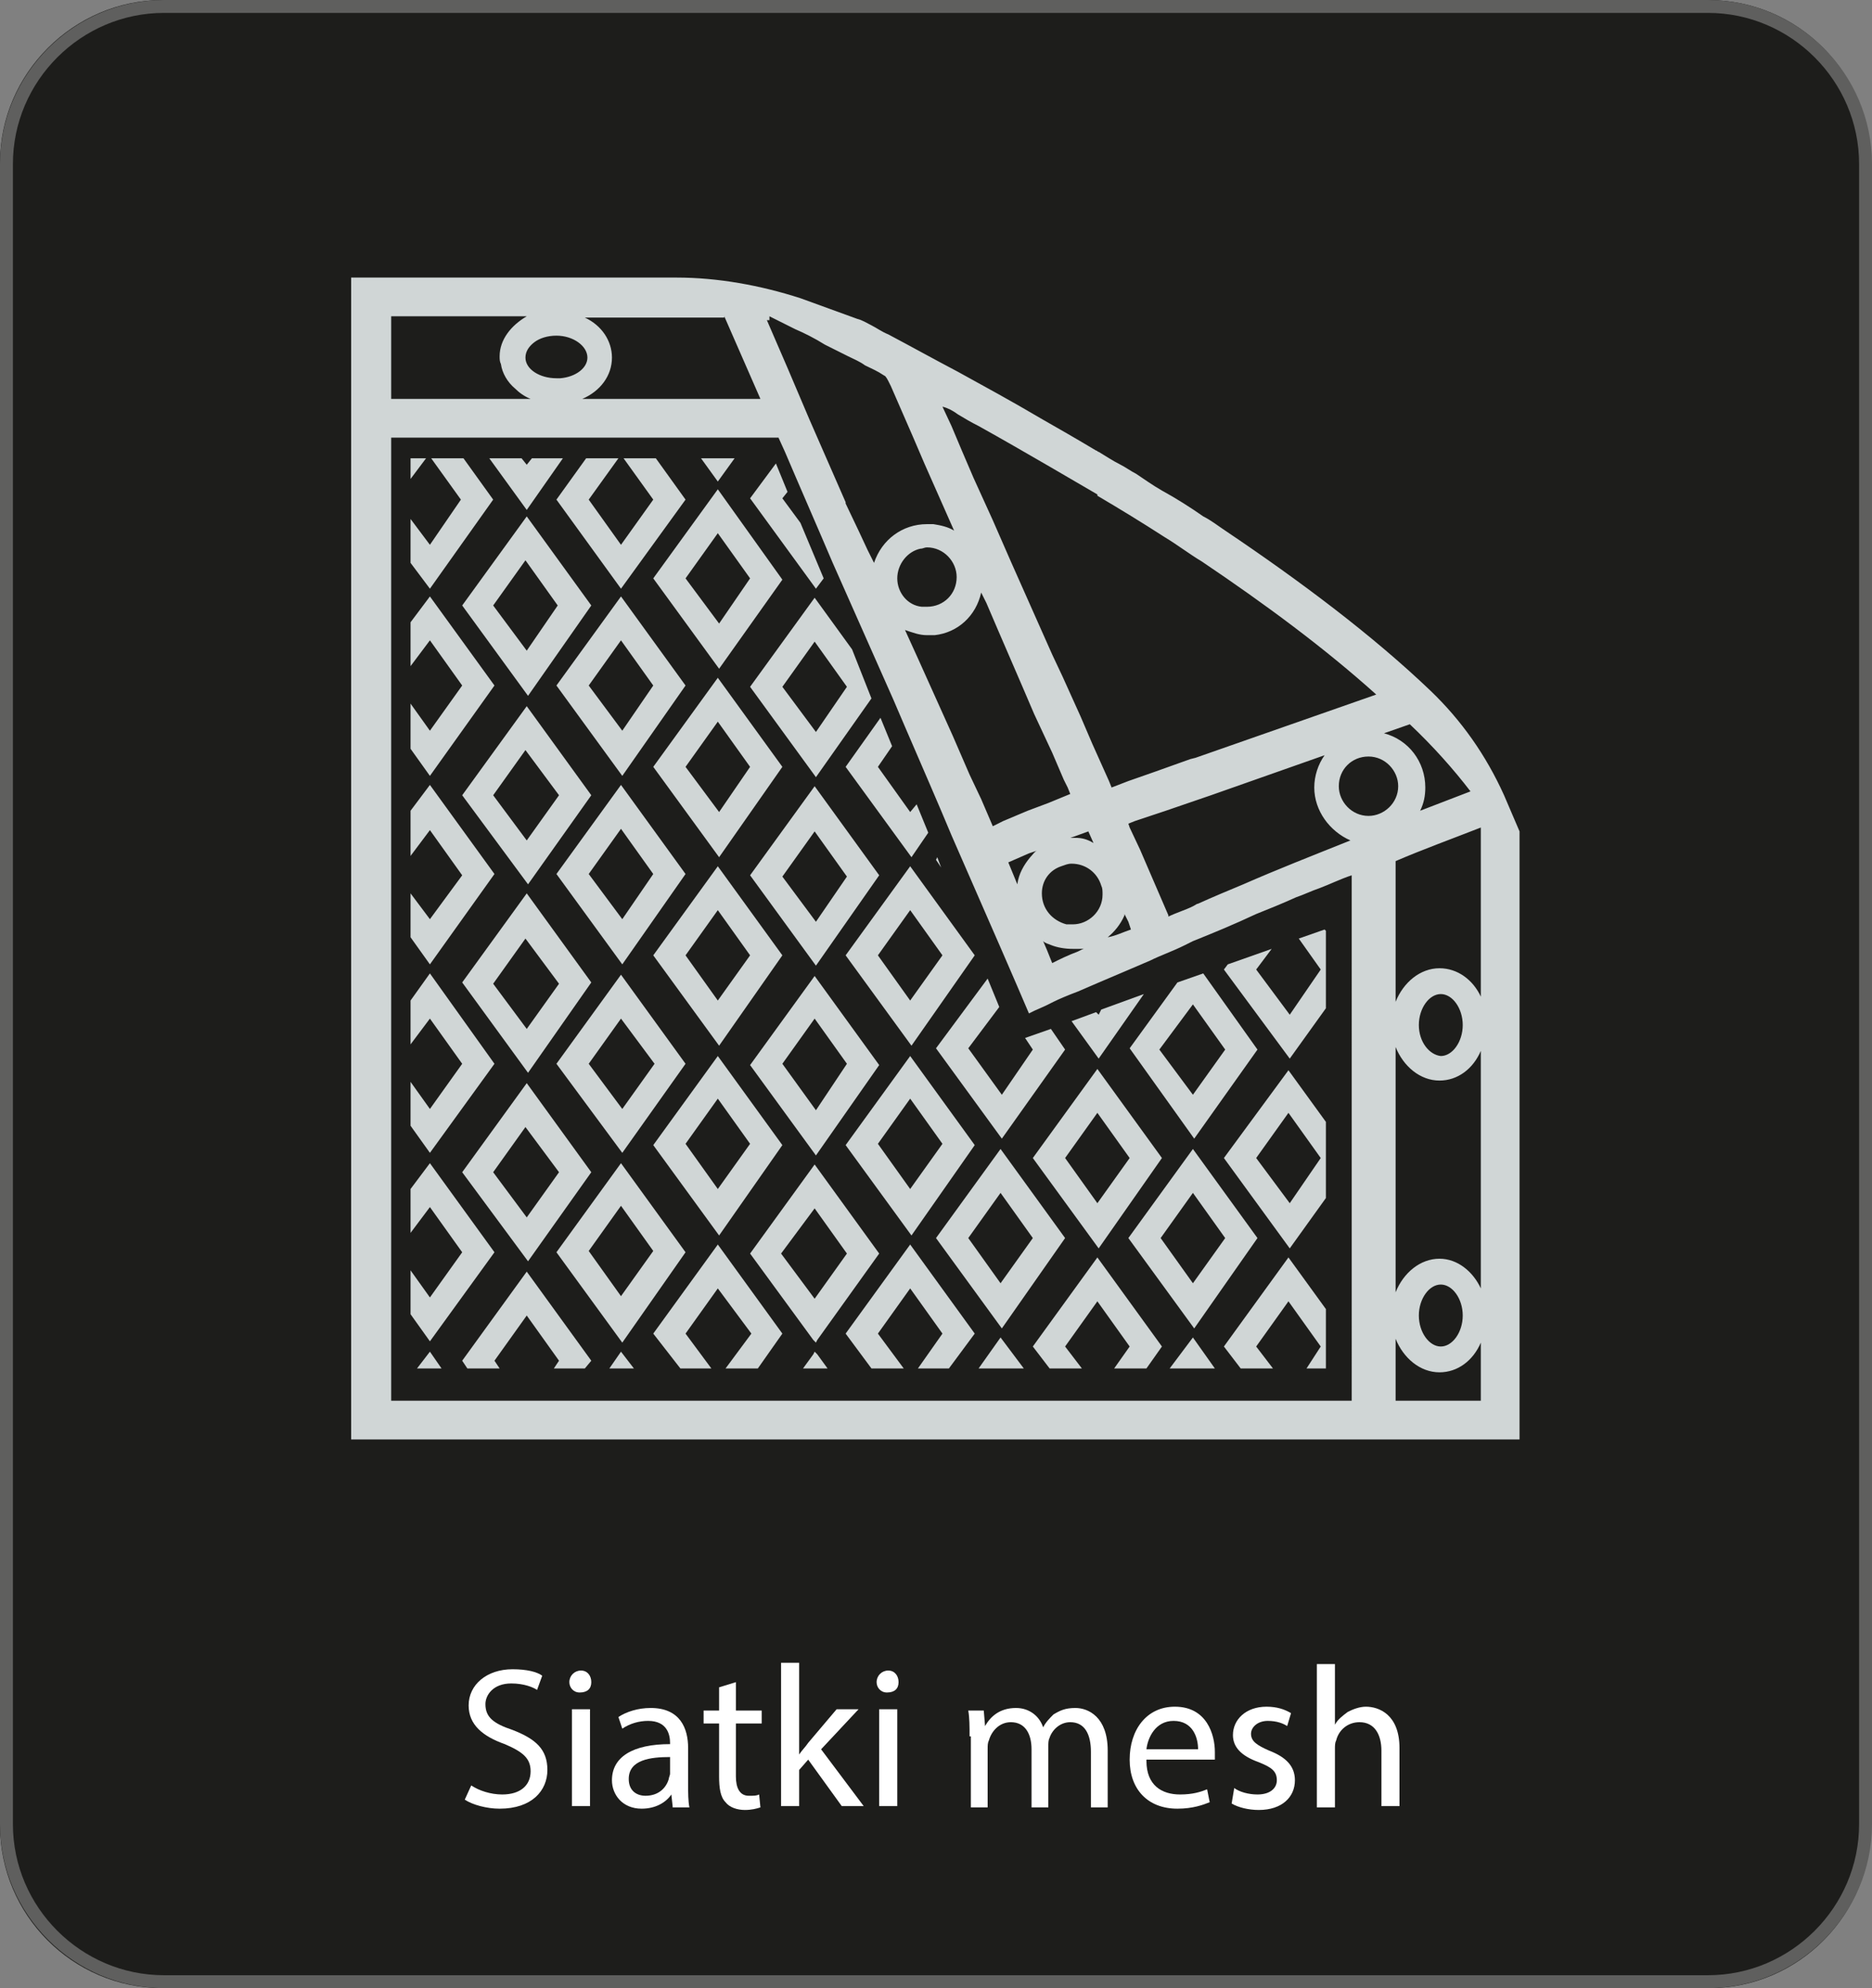 <?xml version="1.0" encoding="UTF-8"?>
<!-- Generator: Adobe Illustrator 28.0.0, SVG Export Plug-In . SVG Version: 6.00 Build 0)  -->
<svg xmlns="http://www.w3.org/2000/svg" xmlns:xlink="http://www.w3.org/1999/xlink" version="1.1" id="Warstwa_1" x="0px" y="0px" viewBox="0 0 145 154" style="enable-background:new 0 0 145 154;" xml:space="preserve">
<rect x="0" y="0" width="145" height="154" fill="#808080" stroke="none"/>
<style type="text/css">
	.st0{fill:#1D1D1B;}
	.st1{fill:none;stroke:#5F5F5E;stroke-miterlimit:10;}
	.st2{fill:#D0D6D6;}
	.st3{fill:#FFFFFF;}
</style>
<path class="st0" d="M132.4,154H12.6c-7,0-12.6-5.7-12.6-12.6V12.6C0,5.7,5.7,0,12.6,0h119.7c7,0,12.6,5.7,12.6,12.6v128.7  C145,148.3,139.3,154,132.4,154z"></path>
<path class="st1" d="M132.3,153.5H12.7c-6.7,0-12.2-5.5-12.2-12.2V12.7C0.5,6,6,0.5,12.7,0.5h119.6c6.7,0,12.2,5.5,12.2,12.2v128.6  C144.5,148,139,153.5,132.3,153.5z"></path>
<g>
	<path class="st2" d="M116.5,61.6c-1.4-3.1-3.3-5.8-5.7-8.1c-4.5-4.3-10.1-8.5-15.9-12.4c-0.6-0.4-1.1-0.8-1.7-1.1   c-1-0.7-2.1-1.4-3.2-2c-0.7-0.4-1.4-0.9-2-1.3c-0.4-0.2-0.8-0.5-1.2-0.7c-0.6-0.3-1.2-0.7-1.7-1c-0.1,0-0.1-0.1-0.2-0.1   c-1.5-0.9-2.9-1.7-4.3-2.5c-2.2-1.3-4.4-2.5-6.4-3.6c-1.9-1-3.7-2-5.4-2.9c-0.5-0.2-0.9-0.5-1.3-0.7c-0.4-0.2-0.7-0.4-1.1-0.5   L62,23.1c-3.1-1-6.4-1.6-9.6-1.6H27.2v90h90.5V64.4L116.5,61.6z M109.2,56.1c1.8,1.7,3.4,3.5,4.7,5.2c-1.3,0.5-2.6,1-3.9,1.5   c0.3-0.6,0.4-1.2,0.4-1.8c0-2-1.3-3.7-3.2-4.2L109.2,56.1z M76.9,64L76.9,64L76.9,64L76.9,64l-0.9-2.1L75.1,60l-1.3-3l-2.7-6   l-1-2.2c0.6,0.2,1.1,0.4,1.7,0.4c0.2,0,0.4,0,0.6,0c1.8-0.2,3.2-1.5,3.6-3.3l0.4,0.8l0.9,2.1l1.9,4.4l0.9,2.1l1.4,3l0.9,2.1   l0.1,0.2v0l0,0l0,0l0.2,0.4l0.2,0.5l-1.7,0.7l-1.6,0.6l-1.9,0.8L76.9,64L76.9,64z M69.5,44.8c0-1.1,0.8-2.1,1.8-2.3   c0.2,0,0.3-0.1,0.5-0.1c1.3,0,2.3,1.1,2.3,2.3c0,1.3-1,2.3-2.3,2.3c-0.1,0-0.3,0-0.4,0C70.3,46.9,69.5,45.9,69.5,44.8z M80.7,69.2   c0-1,0.6-1.8,1.5-2.1c0.3-0.1,0.5-0.2,0.8-0.2c1.1,0,2,0.7,2.3,1.7c0.1,0.2,0.1,0.4,0.1,0.7c0,1.3-1.1,2.3-2.3,2.3   c-0.2,0-0.3,0-0.5,0C81.5,71.3,80.7,70.4,80.7,69.2L80.7,69.2z M83.3,64.9h-0.4l0.3-0.1l1.1-0.4l0.4,0.9   C84.2,65,83.8,64.9,83.3,64.9z M79.7,66.1l0.6-0.2c-0.2,0.1-0.3,0.3-0.5,0.5c-0.5,0.6-0.9,1.3-1,2.1l-0.7-1.7L79.7,66.1z    M81.4,73.2c0.5,0.2,1.1,0.3,1.7,0.3c0.2,0,0.4,0,0.5,0c0.2,0,0.4,0,0.5-0.1c-0.2,0.1-0.4,0.2-0.6,0.3h0c-0.8,0.3-1.4,0.6-2,0.9   l-0.4-1l-0.3-0.7C81,73.1,81.2,73.1,81.4,73.2z M85.8,72.6c0.5-0.4,1-1,1.3-1.7c0,0,0-0.1,0-0.1l0.3,0.6l0,0l0,0l0,0l0.1,0.3   l0.1,0.3C87,72.2,86.4,72.5,85.8,72.6c-0.1,0.1-0.2,0.2-0.3,0.3C85.6,72.8,85.7,72.7,85.8,72.6z M87.5,64.1l-0.1-0.3l0.5-0.2   l2.4-0.8l3.5-1.2l8.8-3.1c-0.5,0.7-0.8,1.6-0.8,2.5c0,1.8,1.2,3.4,2.8,4.1c-3,1.2-5.8,2.3-8.3,3.4c-1.2,0.5-2.4,1-3.5,1.5   c-0.1,0-0.2,0.1-0.4,0.2c-0.6,0.3-1.3,0.5-1.9,0.8c0,0,0,0,0,0l0-0.1l0,0l0,0l-2.2-5.1L87.5,64.1z M106,58.6c1.3,0,2.3,1.1,2.3,2.3   c0,1.3-1.1,2.3-2.3,2.3c-1.3,0-2.3-1.1-2.3-2.3C103.7,59.6,104.7,58.6,106,58.6z M74.2,32.1c0.5,0.3,1,0.6,1.6,0.9   c1.8,1,3.7,2.1,5.6,3.2c1.2,0.7,2.4,1.4,3.6,2.1l0,0.1l0,0c1.7,1,3.5,2.1,5.2,3.2c1,0.6,1.9,1.3,2.9,1.9c4.9,3.3,9.5,6.7,13.5,10.3   l-14,4.9l0,0l-0.4,0.1l0,0l0,0l-2.8,1l-2,0.7L86.1,61h0l-0.2-0.5l0.2,0.5h0l-0.2-0.5h0l-1.3-2.9l-0.9-2.1l-1.4-3.1l-0.8-1.7l0,0   l-3.2-7.2l-1.4-3.2l0,0v0l0,0v0l-1.5-3.3l-0.9-2.1l-0.8-1.9l-0.7-1.5C73.4,31.6,73.8,31.8,74.2,32.1z M59.6,24.5   c0.6,0.3,1.2,0.6,2,1c0.7,0.3,1.5,0.7,2.3,1.2c0.6,0.3,1.2,0.6,1.8,0.9c0.4,0.2,0.9,0.4,1.3,0.7c0.6,0.3,0.9,0.4,1.5,0.8   c0.1,0,0.3,0.4,0.3,0.4l0.2,0.4l1.7,3.9l0.9,2.1l2.3,5.2c-0.5-0.3-1-0.4-1.6-0.5c-0.2,0-0.3,0-0.5,0c-1.9,0-3.5,1.2-4.1,3l-0.5-1   l-0.7-1.5l-1-2.1l0-0.1l-2.8-6.4l-1.7-4l-1.6-3.7H59.6z M56.1,24.5l2.8,6.4H45.1c1.4-0.6,2.3-1.8,2.3-3.2c0-1.3-0.8-2.5-2.1-3.1   H56.1z M41.4,26.5c0.4-0.3,1-0.5,1.7-0.5c1.3,0,2.4,0.8,2.4,1.7c0,0.8-0.9,1.5-2.1,1.6c-0.1,0-0.2,0-0.3,0c-1.3,0-2.4-0.7-2.4-1.6   C40.7,27.2,41,26.8,41.4,26.5z M30.3,24.5h10.5c-1.2,0.7-2.1,1.8-2.1,3.1c0,0.2,0,0.4,0.1,0.6c0.1,0.7,0.5,1.4,1.1,1.9   c0.3,0.3,0.7,0.6,1.2,0.8H30.3V24.5z M105.2,108.5H41.1h-0.6H30.3V33.9h30l0.5,1.1l0.9,2.1l1.9,4.4l0.9,2.1l4.7,10.6l0.9,2.1   l1.9,4.4l0.9,2.1l0.8,1.9l3.8,8.7l1.3,3l0.9,2.1l0.4-0.2l0.9-0.4c0,0,0.2-0.1,0.6-0.3c0.4-0.2,1.1-0.5,1.9-0.8   c0.9-0.4,2.1-0.9,3.5-1.5c0.7-0.3,1.4-0.6,2.1-0.9c0.8-0.4,1.7-0.7,2.7-1.2c0.2-0.1,0.4-0.2,0.6-0.3c1.5-0.6,3.2-1.3,4.9-2.1   c1-0.4,2-0.8,3.1-1.3c0.6-0.2,1.2-0.5,1.8-0.7c0.8-0.3,1.6-0.7,2.5-1V108.5z M114.7,108.5h-6.6v-4.8c0.6,1.5,1.9,2.6,3.4,2.6   c1.4,0,2.6-0.9,3.2-2.3V108.5z M109.9,101.9c0-1.3,0.8-2.4,1.7-2.4c0.9,0,1.7,1.1,1.7,2.4c0,1.3-0.8,2.4-1.7,2.4   C110.7,104.3,109.9,103.2,109.9,101.9z M114.7,99.8c-0.6-1.3-1.8-2.3-3.2-2.3c-1.5,0-2.8,1.1-3.4,2.6v-19c0.6,1.5,1.9,2.6,3.4,2.6   c1.4,0,2.6-0.9,3.2-2.3V99.8z M109.9,79.4c0-1.3,0.8-2.4,1.7-2.4c0.9,0,1.7,1.1,1.7,2.4c0,1.3-0.8,2.4-1.7,2.4   C110.7,81.7,109.9,80.7,109.9,79.4z M114.7,77.2c-0.6-1.3-1.8-2.2-3.2-2.2c-1.5,0-2.8,1.1-3.4,2.6V66.7c2.1-0.9,4.3-1.7,6.6-2.6   V77.2z"></path>
	<polygon class="st2" points="31.8,35.5 31.8,37.1 33,35.5  "></polygon>
	<polygon class="st2" points="38.2,38.7 35.9,35.5 33.4,35.5 35.7,38.7 33.3,42.2 31.8,40.2 31.8,43.6 33.3,45.6  "></polygon>
	<polygon class="st2" points="48.1,45.6 53.1,38.7 50.8,35.5 48.3,35.5 50.6,38.7 48.1,42.2 45.6,38.7 47.9,35.5 45.4,35.5    43.1,38.7  "></polygon>
	<polygon class="st2" points="43.6,35.5 41.2,35.5 40.8,36 40.4,35.5 37.9,35.5 40.8,39.5  "></polygon>
	<polygon class="st2" points="38.3,53.1 33.3,46.2 31.8,48.2 31.8,51.6 33.3,49.6 35.8,53.1 33.3,56.6 31.8,54.5 31.8,58 33.3,60.1     "></polygon>
	<path class="st2" d="M43.1,53.1l5.1,7l4.9-7l-5-6.9L43.1,53.1z M48.2,56.6l-2.6-3.5l2.5-3.5l2.5,3.5L48.2,56.6z"></path>
	<path class="st2" d="M35.8,46.9l5.1,7l4.9-7l-5-6.9L35.8,46.9z M40.8,50.4l-2.6-3.5l2.5-3.5l2.5,3.5L40.8,50.4z"></path>
	<polygon class="st2" points="38.3,67.7 33.3,60.8 31.8,62.8 31.8,66.3 33.3,64.3 35.8,67.8 33.3,71.2 31.8,69.2 31.8,72.6    33.3,74.7  "></polygon>
	<path class="st2" d="M48.1,60.8l-5,6.9l5.1,7l4.9-7L48.1,60.8z M48.2,71.2l-2.6-3.5l2.5-3.5l2.5,3.5L48.2,71.2z"></path>
	<path class="st2" d="M40.9,68.5l4.9-6.9l-5-6.9l-5,6.9L40.9,68.5z M43.3,61.6l-2.5,3.5l-2.6-3.5l2.5-3.5L43.3,61.6z"></path>
	<polygon class="st2" points="38.3,82.4 33.3,75.4 31.8,77.5 31.8,80.9 33.3,78.9 35.8,82.4 33.3,85.9 31.8,83.8 31.8,87.2    33.3,89.3  "></polygon>
	<path class="st2" d="M48.2,89.3l4.9-6.9l-5-6.9l-5,6.9L48.2,89.3z M50.7,82.4l-2.5,3.5l-2.6-3.5l2.5-3.5L50.7,82.4z"></path>
	<path class="st2" d="M40.9,83.1l4.9-7l-5-6.9l-5,6.9L40.9,83.1z M43.3,76.2l-2.5,3.5l-2.6-3.5l2.5-3.5L43.3,76.2z"></path>
	<polygon class="st2" points="38.3,97 33.3,90.1 31.8,92.1 31.8,95.5 33.3,93.5 35.8,97 33.3,100.5 31.8,98.4 31.8,101.8    33.3,103.9  "></polygon>
	<path class="st2" d="M53.1,97l-5-6.9l-5,6.9l5.1,7L53.1,97z M45.6,96.9l2.5-3.5l2.5,3.5l-2.5,3.5L45.6,96.9z"></path>
	<path class="st2" d="M40.9,97.7l4.9-6.9l-5-6.9l-5,6.9L40.9,97.7z M43.3,90.8l-2.5,3.5l-2.6-3.5l2.5-3.5L43.3,90.8z"></path>
	<polygon class="st2" points="32.3,106 34.2,106 33.3,104.7  "></polygon>
	<polygon class="st2" points="47.2,106 49.1,106 48.1,104.7  "></polygon>
	<polygon class="st2" points="35.8,105.4 36.2,106 38.7,106 38.3,105.4 40.8,101.9 43.3,105.4 42.9,106 45.3,106 45.8,105.4    40.8,98.5  "></polygon>
	<polygon class="st2" points="56.9,35.5 54.3,35.5 55.6,37.3  "></polygon>
	<path class="st2" d="M55.6,37.9l-5,6.9l5.1,7l4.9-6.9L55.6,37.9z M55.7,48.3l-2.6-3.5l2.5-3.5l2.5,3.5L55.7,48.3z"></path>
	<polygon class="st2" points="63.8,44.8 62,40.5 60.6,38.6 61,38.1 60.1,35.9 58.1,38.6 63.2,45.6  "></polygon>
	<path class="st2" d="M50.6,59.4l5.1,7l4.9-7l-5-6.9L50.6,59.4z M55.7,62.9l-2.6-3.5l2.5-3.5l2.5,3.5L55.7,62.9z"></path>
	<polygon class="st2" points="70.6,66.4 71.9,64.5 71,62.3 70.5,62.9 68,59.4 69.1,57.8 68.2,55.6 65.5,59.4  "></polygon>
	<path class="st2" d="M58.1,53.2l5.1,7l4.3-6.1L66,50.3l-2.9-4L58.1,53.2z M63.2,56.7l-2.6-3.5l2.5-3.5l2.5,3.5L63.2,56.7z"></path>
	<path class="st2" d="M60.6,74l-5-6.9l-5,6.9l5.1,7L60.6,74z M53.1,74l2.5-3.5l2.5,3.5l-2.5,3.5L53.1,74z"></path>
	<path class="st2" d="M65.5,74l5.1,7l4.9-7l-5-6.9L65.5,74z M70.5,77.5L68,74l2.5-3.5l2.5,3.5L70.5,77.5z"></path>
	<path class="st2" d="M63.1,60.9l-5,6.9l5.1,7l4.9-7L63.1,60.9z M63.2,71.4l-2.6-3.5l2.5-3.5l2.5,3.5L63.2,71.4z"></path>
	<path class="st2" d="M60.6,88.7l-5-6.9l-5,6.9l5.1,7L60.6,88.7z M53.1,88.6l2.5-3.5l2.5,3.5l-2.5,3.5L53.1,88.6z"></path>
	<path class="st2" d="M75.5,88.7l-5-6.9l-5,6.9l5.1,7L75.5,88.7z M68,88.6l2.5-3.5l2.5,3.5l-2.5,3.5L68,88.6z"></path>
	<path class="st2" d="M68.1,82.5l-5-6.9l-5,6.9l5.1,7L68.1,82.5z M60.6,82.4l2.5-3.5l2.5,3.5L63.2,86L60.6,82.4z"></path>
	<polygon class="st2" points="50.6,103.3 52.7,106 55.1,106 53.1,103.3 55.6,99.8 58.2,103.3 56.2,106 58.7,106 60.6,103.3    55.6,96.4  "></polygon>
	<polygon class="st2" points="65.5,103.3 67.5,106 70,106 68,103.3 70.5,99.8 73,103.3 71.1,106 73.5,106 75.5,103.3 70.5,96.4  "></polygon>
	<path class="st2" d="M63.2,104l0.1-0.2l4.8-6.7l-5-6.9l-5,6.9l4.9,6.7L63.2,104z M63.1,93.6l2.5,3.5l-2.5,3.5l-2.6-3.5L63.1,93.6z"></path>
	<polygon class="st2" points="72.6,66.4 72.5,66.6 72.9,67.2  "></polygon>
	<polygon class="st2" points="77.6,88.2 82.5,81.3 81.4,79.7 79.4,80.4 80,81.3 77.6,84.8 75,81.2 77.4,78 76.5,75.8 72.5,81.2  "></polygon>
	<path class="st2" d="M92.5,88.2l4.9-6.9l-4.2-5.9l-2,0.7l-3.7,5.1L92.5,88.2z M92.4,77.8l2.5,3.5l-2.5,3.5l-2.6-3.5L92.4,77.8z"></path>
	<polygon class="st2" points="88.6,77 85.3,78.2 85.1,78.6 84.9,78.4 83,79.1 85.1,82  "></polygon>
	<path class="st2" d="M82.5,95.9l-5-6.9l-5,6.9l5.1,7L82.5,95.9z M75,95.9l2.5-3.5l2.5,3.5l-2.5,3.5L75,95.9z"></path>
	<path class="st2" d="M97.4,95.9l-5-6.9l-5,6.9l5.1,7L97.4,95.9z M89.9,95.9l2.5-3.5l2.5,3.5l-2.5,3.5L89.9,95.9z"></path>
	<path class="st2" d="M90,89.7l-5-6.9l-5,6.9l5.1,7L90,89.7z M82.5,89.7l2.5-3.5l2.5,3.5l-2.5,3.5L82.5,89.7z"></path>
	<polygon class="st2" points="75.8,106 79.3,106 77.5,103.6  "></polygon>
	<polygon class="st2" points="90.6,106 94.1,106 92.4,103.6  "></polygon>
	<polygon class="st2" points="63.1,104.7 63,104.9 62.2,106 64.1,106 63.3,104.9  "></polygon>
	<polygon class="st2" points="80,104.3 81.3,106 83.8,106 82.5,104.3 85,100.8 87.5,104.3 86.3,106 88.8,106 90,104.3 85,97.4  "></polygon>
	<polygon class="st2" points="100.6,72.7 102.3,75.1 99.9,78.6 97.3,75.1 98.5,73.5 95.1,74.7 94.8,75.1 99.9,82 102.7,78.1    102.7,72.1 102.6,72  "></polygon>
	<path class="st2" d="M94.8,89.7l5.1,7l2.8-3.9v-5.9l-2.9-4L94.8,89.7z M99.9,93.2l-2.6-3.5l2.5-3.5l2.5,3.5L99.9,93.2z"></path>
	<polygon class="st2" points="94.8,104.3 96.1,106 98.6,106 97.3,104.3 99.8,100.8 102.3,104.3 101.2,106 102.7,106 102.7,101.4    99.8,97.4  "></polygon>
</g>
<g>
	<path class="st3" d="M36.5,138.3c0.6,0.4,1.5,0.7,2.4,0.7c1.4,0,2.2-0.7,2.2-1.8c0-1-0.6-1.5-2-2.1c-1.7-0.6-2.8-1.5-2.8-3   c0-1.6,1.4-2.8,3.4-2.8c1.1,0,1.9,0.2,2.3,0.5l-0.4,1.1c-0.3-0.2-1-0.5-2-0.5c-1.4,0-2,0.9-2,1.6c0,1,0.6,1.5,2.1,2   c1.8,0.7,2.7,1.5,2.7,3.1c0,1.6-1.2,3-3.7,3c-1,0-2.1-0.3-2.7-0.7L36.5,138.3z"></path>
	<path class="st3" d="M45.8,130.3c0,0.5-0.3,0.8-0.9,0.8c-0.5,0-0.8-0.4-0.8-0.8c0-0.5,0.4-0.9,0.9-0.9   C45.5,129.4,45.8,129.8,45.8,130.3z M44.3,139.9v-7.5h1.4v7.5H44.3z"></path>
	<path class="st3" d="M52.1,139.9L52,139h0c-0.4,0.6-1.2,1.1-2.3,1.1c-1.5,0-2.3-1.1-2.3-2.2c0-1.8,1.6-2.8,4.5-2.8V135   c0-0.6-0.2-1.7-1.7-1.7c-0.7,0-1.4,0.2-2,0.6l-0.3-0.9c0.6-0.4,1.5-0.7,2.5-0.7c2.3,0,2.9,1.6,2.9,3.1v2.8c0,0.7,0,1.3,0.1,1.8   H52.1z M51.9,136.1c-1.5,0-3.2,0.2-3.2,1.7c0,0.9,0.6,1.3,1.3,1.3c1,0,1.6-0.6,1.8-1.3c0-0.1,0.1-0.3,0.1-0.4V136.1z"></path>
	<path class="st3" d="M57,130.3v2.2h2v1h-2v4.1c0,0.9,0.3,1.5,1,1.5c0.4,0,0.6,0,0.8-0.1l0.1,1c-0.3,0.1-0.7,0.2-1.2,0.2   c-0.6,0-1.2-0.2-1.5-0.6c-0.4-0.4-0.5-1.1-0.5-2v-4.1h-1.2v-1h1.2v-1.8L57,130.3z"></path>
	<path class="st3" d="M61.9,135.9L61.9,135.9c0.2-0.3,0.5-0.6,0.7-0.9l2.2-2.6h1.7l-2.9,3.1l3.3,4.4h-1.7l-2.6-3.6l-0.7,0.8v2.8   h-1.4v-11.1h1.4V135.9z"></path>
	<path class="st3" d="M69.6,130.3c0,0.5-0.3,0.8-0.9,0.8c-0.5,0-0.8-0.4-0.8-0.8c0-0.5,0.4-0.9,0.9-0.9   C69.3,129.4,69.6,129.8,69.6,130.3z M68.1,139.9v-7.5h1.4v7.5H68.1z"></path>
	<path class="st3" d="M75.1,134.5c0-0.8,0-1.4-0.1-2h1.2l0.1,1.2h0c0.4-0.7,1.1-1.4,2.4-1.4c1,0,1.8,0.6,2.1,1.5h0   c0.2-0.4,0.5-0.7,0.8-1c0.5-0.3,0.9-0.5,1.7-0.5c1,0,2.5,0.7,2.5,3.3v4.4h-1.3v-4.3c0-1.4-0.5-2.3-1.6-2.3c-0.8,0-1.4,0.6-1.6,1.2   c-0.1,0.2-0.1,0.4-0.1,0.7v4.7h-1.3v-4.5c0-1.2-0.5-2.1-1.6-2.1c-0.9,0-1.5,0.7-1.7,1.4c-0.1,0.2-0.1,0.4-0.1,0.7v4.5h-1.3V134.5z"></path>
	<path class="st3" d="M88.8,136.4c0,1.9,1.2,2.6,2.6,2.6c1,0,1.6-0.2,2.1-0.4l0.2,1c-0.5,0.2-1.3,0.5-2.5,0.5   c-2.3,0-3.7-1.5-3.7-3.8c0-2.3,1.3-4.1,3.5-4.1c2.5,0,3.1,2.2,3.1,3.5c0,0.3,0,0.5,0,0.6H88.8z M92.8,135.5c0-0.9-0.4-2.2-1.9-2.2   c-1.4,0-2,1.3-2.1,2.2H92.8z"></path>
	<path class="st3" d="M95.6,138.5c0.4,0.3,1.1,0.5,1.8,0.5c1,0,1.5-0.5,1.5-1.1c0-0.7-0.4-1-1.4-1.4c-1.4-0.5-2-1.2-2-2.1   c0-1.2,1-2.2,2.6-2.2c0.8,0,1.4,0.2,1.9,0.5l-0.3,1c-0.3-0.2-0.8-0.4-1.5-0.4c-0.8,0-1.3,0.5-1.3,1c0,0.6,0.5,0.9,1.4,1.3   c1.3,0.5,2,1.2,2,2.3c0,1.3-1,2.3-2.8,2.3c-0.8,0-1.6-0.2-2.1-0.5L95.6,138.5z"></path>
	<path class="st3" d="M102,128.9h1.4v4.7h0c0.2-0.4,0.6-0.7,1-1c0.4-0.2,0.9-0.4,1.4-0.4c1,0,2.6,0.6,2.6,3.2v4.5H107v-4.3   c0-1.2-0.5-2.2-1.7-2.2c-0.9,0-1.6,0.6-1.8,1.4c-0.1,0.2-0.1,0.4-0.1,0.7v4.5H102V128.9z"></path>
</g>
</svg>
